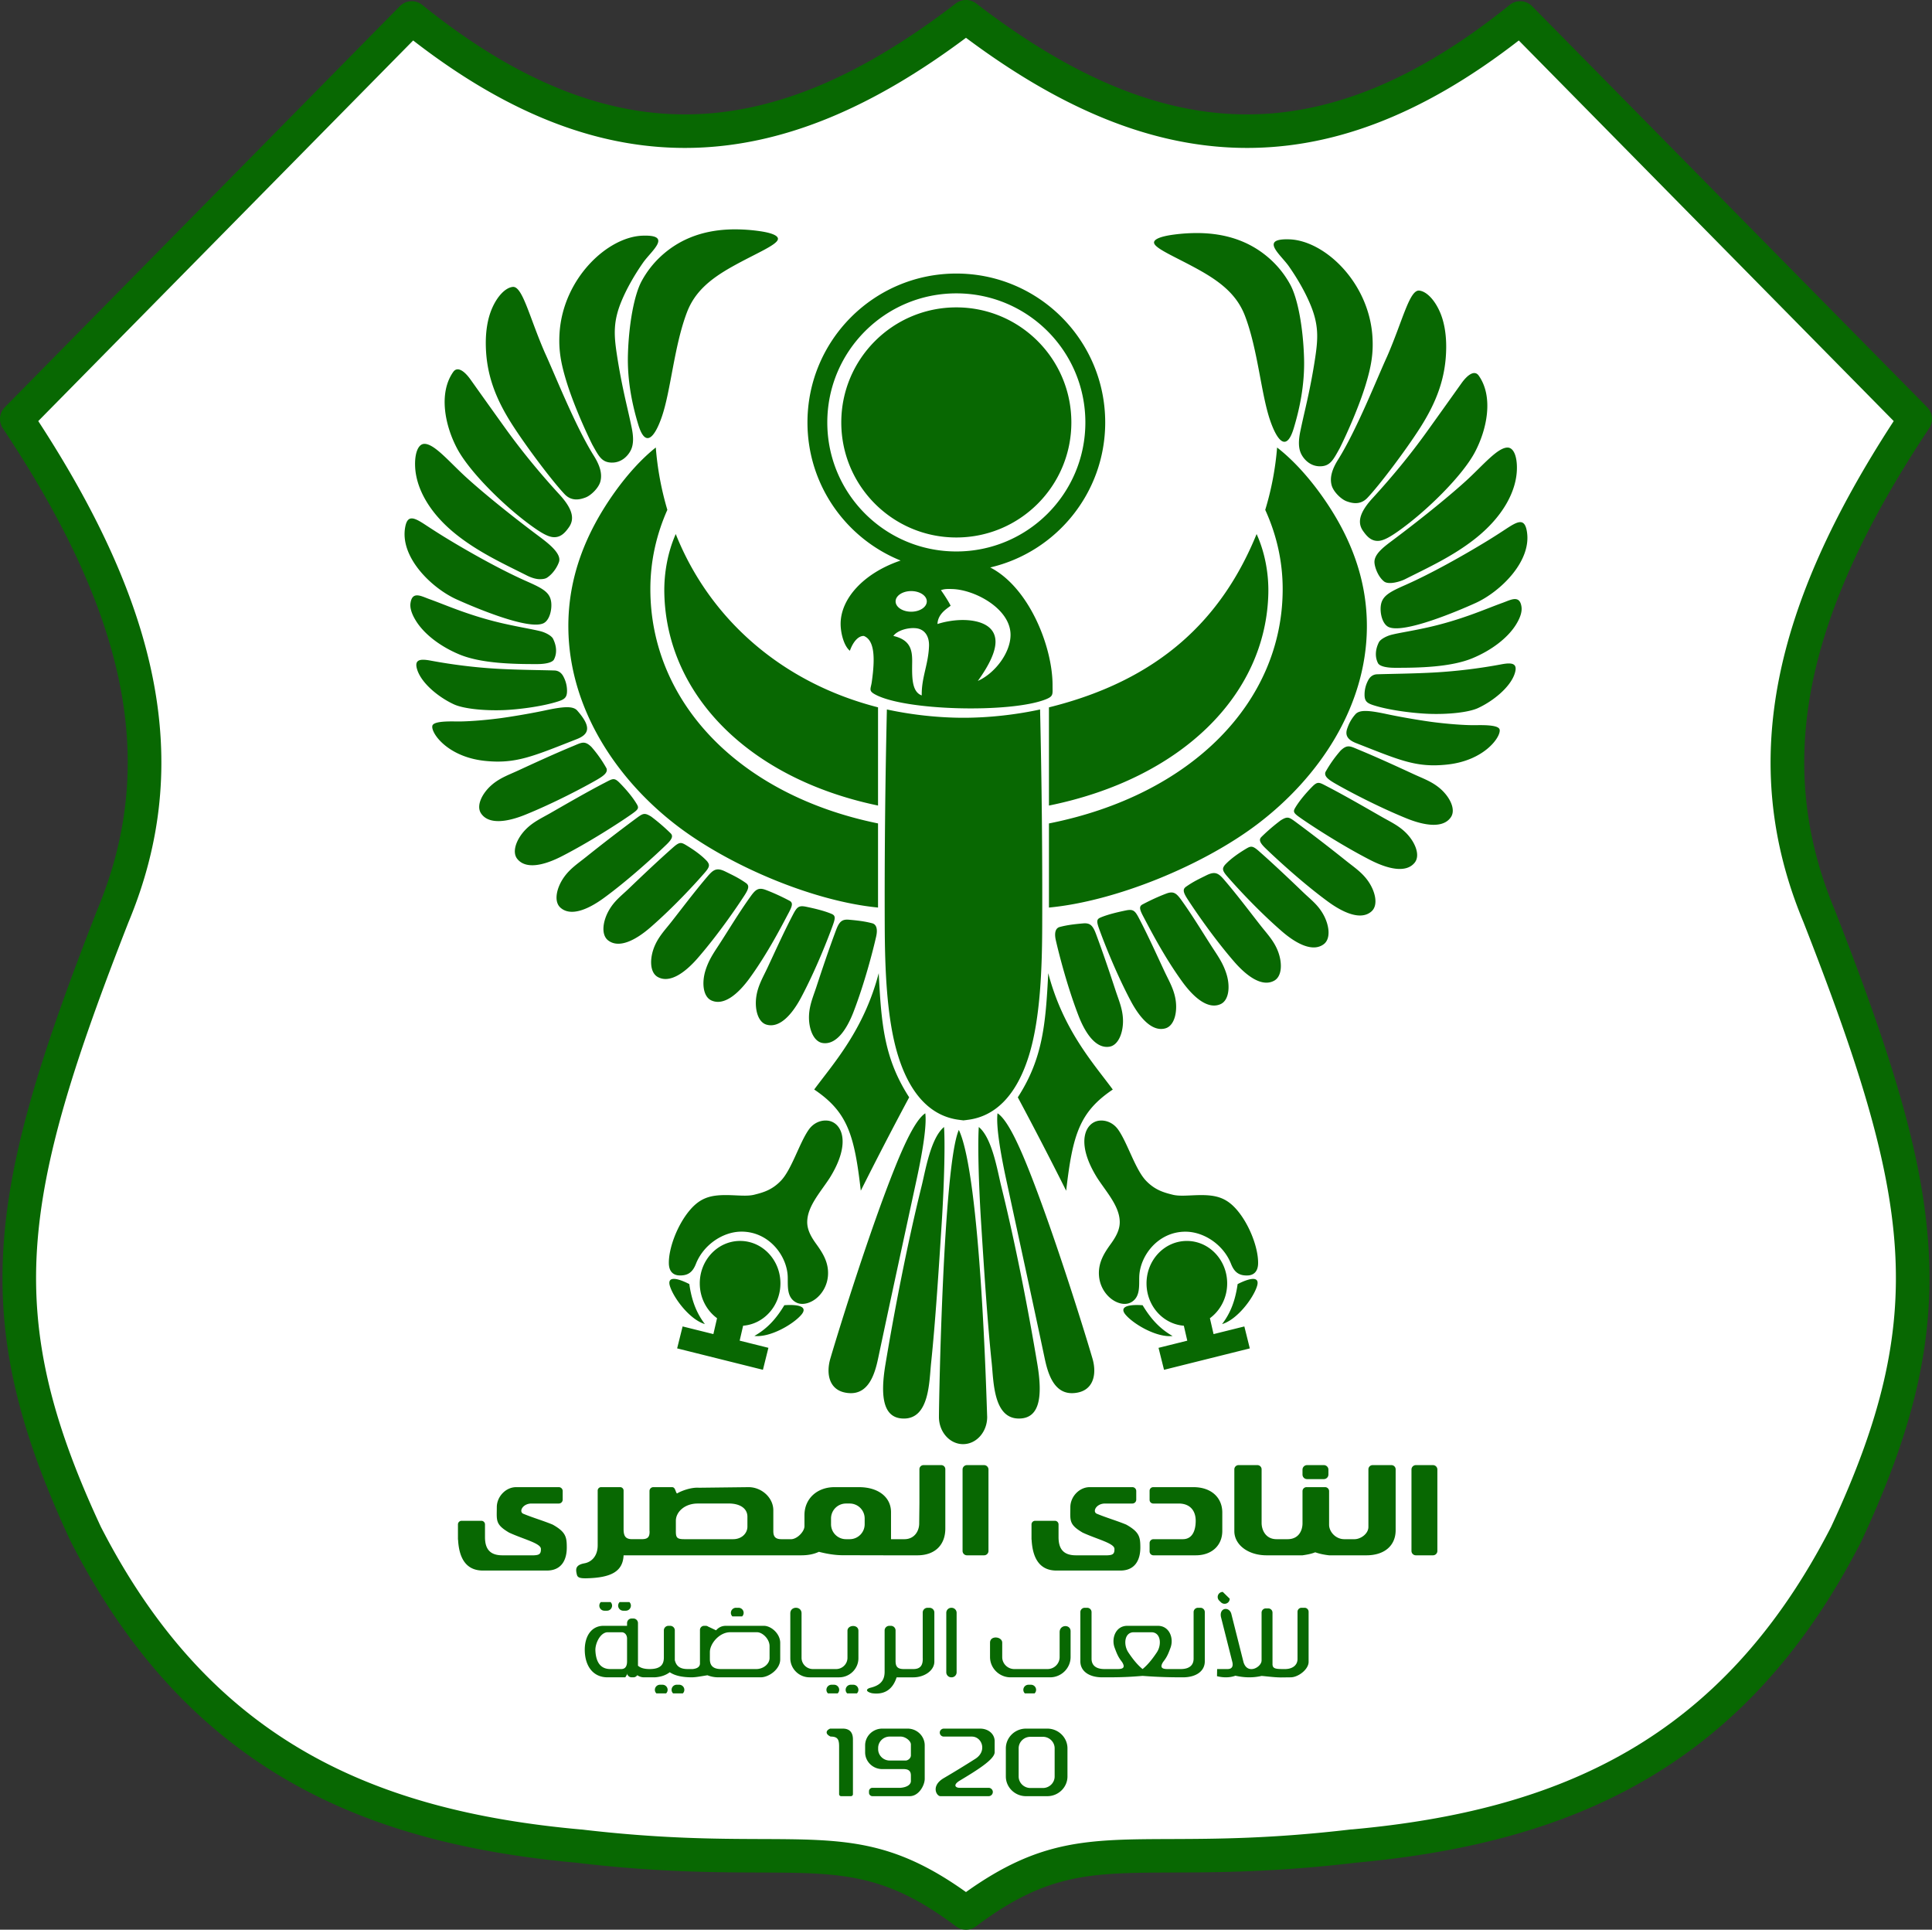 <svg xmlns="http://www.w3.org/2000/svg" viewBox="0.57 0.19 374.4 373.89"><rect x="0.57" y="0.19" width="374.4" height="373.89" fill="#333333" stroke="none"/><defs><clipPath id="a"><path d="M0 0h375v374.398H0Zm0 0"/></clipPath></defs><path d="M4.648 81.063Q42.188 43.15 79.734 5.246c35.164 25.387 70.293 29.79 107.305-1.41 37.406 28.809 73.867 28.453 108.2.68 25.109 25.515 51.718 51.406 76.827 76.922-11.625 20.175-25.496 39.734-24.902 63.984 1.625 19.07 9.164 41.527 17.797 64.601 10.726 28.391 8.473 59.473-9.75 93.86-18.363 33.238-50.664 52.074-98.977 54.363-33.933-1.031-56.43 3.121-67.398 12.074-15.766-11.28-30.637-10.148-69.367-12.324-45.348-1.86-75.438-18.98-94.832-46.8C7.152 283.69 1.363 254.663 6.84 224.163c10.37-32.441 30.543-66.41 17.797-99.71-4.418-18.208-12.457-30.376-19.989-43.391m0 0" style="stroke:none;fill-rule:evenodd;fill:#fff;fill-opacity:1"/><path d="M187.957 284.066h3.313c.472 0 .855.383.855.852v15.777a.85.85 0 0 1-.855.848h-3.313a.85.85 0 0 1-.852-.848v-15.777c0-.469.383-.852.852-.852m86.996 0h3.313c.468 0 .851.383.851.852v15.777a.85.85 0 0 1-.851.848h-3.313a.85.85 0 0 1-.855-.848v-15.777c0-.469.382-.852.855-.852m-57.14 4.27h-6.079c-2 0-3.742 1.832-3.742 3.879 0 2.55-.351 3.324 2.387 4.93 2.77 1.277 6.105 2.054 6.156 3.125.047 1.054-.375 1.226-1.367 1.273h-6.074c-2.184 0-3.39-.973-3.39-3.52v-2.464a.703.703 0 0 0-.704-.704h-3.832a.703.703 0 0 0-.703.704v2.82q0 .095.023.183c.207 3.762 1.707 5.934 4.82 5.934h12.372c2.898 0 3.875-2.125 3.875-4.45 0-2.034-.164-3.01-2.73-4.452-1.88-.778-3.774-1.309-5.653-2.086-.98-.352-.215-2 1.547-2h5.293c.414 0 .75-.34.75-.75v-1.672a.75.75 0 0 0-.75-.75Zm6.285 10.082h5.68c2.011 0 2.507-1.938 2.507-3.563 0-1.96-1.097-3.347-3.3-3.347h-4.934a.705.705 0 0 1-.703-.703v-1.766c0-.383.316-.703.703-.703h7.785c3.543 0 5.601 2.098 5.601 4.91v3.57c0 2.79-2.007 4.727-5.152 4.727h-8.187a.747.747 0 0 1-.75-.746v-1.633c0-.406.336-.746.75-.746m42.468-14.352h3.649c.45 0 .816.368.816.817v11.781c0 3.055-2.226 4.879-5.68 4.879h-7.218c-.977-.11-1.88-.3-2.688-.586-.82.332-1.644.461-2.465.586h-6.957c-3.605 0-6.253-2.055-6.253-4.684v-11.976c0-.45.37-.817.82-.817h3.648c.45 0 .817.368.817.817v10.394c0 1.278.722 3.141 2.906 3.141h2.113c2.332 0 2.906-1.902 2.906-3.055v-6.25c0-.425.348-.777.774-.777h3.605c.426 0 .774.351.774.777v6.516c0 1.332 1.254 2.789 2.953 2.789h1.973c1.168 0 2.691-1.027 2.691-2.379v-11.156c0-.45.367-.817.816-.817m-12.707 0h3.258c.485 0 .883.399.883.883v.95a.884.884 0 0 1-.883.878h-3.258a.88.88 0 0 1-.879-.879v-.949c0-.484.395-.883.88-.883m-147.195 4.27h-6.074c-2.004 0-3.746 1.832-3.746 3.879 0 2.55-.348 3.324 2.386 4.93 2.77 1.277 6.11 2.054 6.157 3.125.047 1.054-.375 1.226-1.364 1.273h-6.078c-2.183 0-3.39-.973-3.39-3.52v-2.464a.703.703 0 0 0-.703-.704H90.02a.703.703 0 0 0-.704.704v2.82q0 .095.024.183c.207 3.762 1.707 5.934 4.82 5.934h12.371c2.903 0 3.875-2.125 3.875-4.45 0-2.034-.164-3.01-2.73-4.452-1.88-.778-3.774-1.309-5.653-2.086-.98-.352-.21-2 1.547-2h5.297c.41 0 .746-.34.746-.75v-1.672a.75.75 0 0 0-.746-.75Zm72.871-4.27h3.438a.79.79 0 0 1 .789.793v11.493c0 3.187-2.012 5.191-5.414 5.191h-6.606v-.004l-7.68-.012c-1.667.016-3.316-.285-4.8-.664-.95.453-2.082.68-3.414.68h-34.434c-.144 3.121-2.379 4.355-7.266 4.453-1.324.02-1.699-.203-1.804-.793-.254-1.039-.211-1.8 1.496-2.113 1.324-.235 2.555-1.36 2.555-3.48v-10.614c0-.36.296-.66.66-.66h3.699c.363 0 .66.3.66.66v7.445c0 1.348.352 1.977 1.676 1.977h1.734c1.145 0 1.653-.262 1.625-1.531a.6.6 0 0 1-.015-.14v-7.661a.75.75 0 0 1 .75-.75h3.609c.668 0 .633.871.965 1.23.816-.503 2.75-1.23 4.25-1.117l9.625-.113c2.515 0 4.797 2.02 4.797 4.492v4.008c0 1.043.355 1.582 1.586 1.582h1.718c1.227.098 2.73-1.453 2.73-2.508v-2.156c0-3.168 2.43-5.418 5.813-5.418h4.754c3.774 0 6.207 1.96 6.207 4.844v5.238h2.598c1.926 0 2.906-1.582 2.863-3.172l.043-3.738v-6.649c0-.441.36-.793.793-.793m-15.031 7.442h.734a2.9 2.9 0 0 1 2.895 2.894v1.125c0 1.594-1.301 2.891-2.895 2.891h-.734a2.897 2.897 0 0 1-2.89-2.89v-1.126a2.9 2.9 0 0 1 2.89-2.894m-32.961 3.347c0-1.71 1.703-3.347 4.227-3.347h5.773c2.344-.078 3.867.906 3.867 2.555v1.933c0 1.238-1.062 2.422-2.773 2.422h-9.465c-1.399 0-1.629-.305-1.629-1.508zM170.723 156.27c-24.953-5.192-40.989-21.403-41.414-41.133-.082-3.86.652-7.957 2.214-11.473 6.5 16.332 20.442 28.785 39.2 33.578Zm-40.828-57.293a58.3 58.3 0 0 1-2.239-12.082c-2.672 2.117-5.43 5.128-7.918 8.601-5.664 7.918-9.125 16.598-9.027 26.39.152 15.294 8.996 28.934 20.73 38.036 10.254 7.957 26.668 14.894 39.282 16.11v-16.298c-26.91-5.488-44.121-23.515-44.121-45.41 0-5.39 1.16-10.55 3.293-15.347M188.02 217.27c-7.075-.047-11.235-5.407-13.458-12.676-2.214-7.246-2.507-17.09-2.539-24.953-.054-14.024.094-27.957.415-41.989 4.718 1.028 9.945 1.61 14.843 1.61 4.899 0 10.13-.582 14.844-1.606.32 14.028.469 27.961.414 41.985-.027 7.863-.32 17.707-2.539 24.953-2.223 7.27-6.383 12.629-13.457 12.676Zm-29.665-5.98c6.446 4.35 7.782 8.737 9.028 19.605a750 750 0 0 1 9.375-18.094c-4.817-7.461-5.403-14.07-5.899-24.055-2.894 11.035-8.746 17.445-12.504 22.543m-2.488 43.636c1.219-1.438-.207-2.055-3.3-1.84-1.508 2.5-3.2 4.476-5.805 5.953 3.058.348 7.527-2.258 9.105-4.113m-25.469-5.531c-.562-1.801.993-1.81 3.754-.407.457 3.184 1.368 5.59 3.016 7.754-2.95-.879-6.043-5.027-6.77-7.347m30.633-2.192c.13-2.52-1.12-4.367-2.344-6.066-.976-1.352-1.707-2.707-1.687-4.211.04-3.024 2.559-5.73 4.352-8.492 4.37-6.989 2.242-10.868-.438-11.118-1.32-.125-2.719.461-3.644 1.793-1.801 2.594-3.286 7.672-5.352 9.84-1.75 1.836-3.5 2.305-5.188 2.727-1.363.344-3.257.094-5.257.07-3.149-.027-5.16.484-7.239 2.941-2.394 2.829-4.101 7.336-4.047 10.301.036 1.735 1.02 2.274 1.954 2.32 1.847.098 2.703-.734 3.3-2.257 1.442-3.649 5.204-6.223 8.829-6.223 5.3 0 8.824 4.656 8.953 8.738.054 1.692-.235 3.848 1.468 4.887 1.262.777 2.871.23 3.957-.605 1.266-.98 2.282-2.63 2.383-4.645m-17.035-6.574c4.313 0 7.813 3.68 7.813 8.223 0 4.335-3.188 7.886-7.23 8.203l-.669 2.894 5.57 1.39-1.062 4.259-16.625-4.149 1.062-4.254 5.961 1.485.711-3.078c-2.023-1.489-3.347-3.957-3.347-6.75 0-4.543 3.5-8.223 7.816-8.223M97.27 139.379c-3.02.39-6.301.637-8.372.598-2.156-.04-4.367.05-4.543.851-.3 1.36 2.907 6.016 10.172 6.785 6 .633 9.352-.894 17.825-4.215 2.648-1.035 2.644-2.609.074-5.539-.828-.945-2.801-.754-6.215-.023-3.164.676-7.266 1.328-8.941 1.543m14.43 5.34c-3.634 1.496-7.798 3.418-10.759 4.785-1.75.809-3.496 1.406-5.07 2.766-1.86 1.609-3.082 4.03-2.074 5.53 1.457 2.165 4.965 1.712 8.586.24 5.558-2.25 11.418-5.352 13.894-6.786 1.309-.762 2.102-1.383 1.836-2.18a24.3 24.3 0 0 0-2.93-4.16c-1.328-1.285-1.91-.84-3.484-.195m6.105 7.117c-3.493 1.805-7.754 4.281-10.586 5.902-1.672.961-3.36 1.707-4.809 3.2-1.71 1.761-2.722 4.28-1.586 5.683 1.64 2.035 5.098 1.277 8.574-.5 5.34-2.73 11.239-6.543 13.582-8.191 1.239-.871 1.454-1.145 1.032-1.871-.899-1.551-2.383-3.2-3.344-4.168-1.074-1.086-1.352-.836-2.863-.055m5.89 7.035a336 336 0 0 0-9.597 7.399c-1.504 1.207-3.055 2.21-4.25 3.91-1.414 2.011-2.02 4.656-.676 5.867 1.937 1.75 5.23.457 8.39-1.844 4.844-3.527 10.133-8.402 12.188-10.394 1.086-1.051 1.309-1.649.77-2.172a38 38 0 0 0-3.754-3.227c-1.36-.832-1.598-.625-3.07.461m7.352 5.48c-2.953 2.598-6.317 5.801-8.672 8.06-1.39 1.331-2.727 2.304-3.77 4.105-1.238 2.125-1.605 4.812-.164 5.898 2.082 1.574 5.254 0 8.2-2.562 4.52-3.938 8.652-8.438 10.527-10.606.988-1.14.941-1.52.43-2.184-1.23-1.335-2.961-2.44-3.914-3.023-1.067-.648-1.36-.809-2.637.313m6.707 5.563c-2.559 2.988-5.098 6.375-7.113 8.938-1.192 1.515-2.477 2.84-3.262 4.765-.93 2.278-.922 4.992.66 5.871 2.281 1.266 5.203-.734 7.762-3.683 3.926-4.528 7.492-9.735 9.047-12.14.82-1.27.972-1.892.289-2.376-1.446-1.012-2.422-1.453-3.961-2.215-1.656-.82-2.313-.445-3.422.84m8.246 4c-2.293 3.195-4.348 6.652-6.133 9.383-1.054 1.613-1.98 2.965-2.594 4.95-.722 2.35-.48 5.054 1.172 5.792 2.383 1.063 5.118-1.184 7.41-4.344 3.52-4.855 6.254-10.199 7.594-12.722.707-1.34.801-1.895.102-2.27-1.598-.836-3.012-1.488-4.547-2.074-1.457-.555-2.012-.098-3.004 1.285m8.238 3.492c-1.824 3.48-3.586 7.414-4.976 10.367-.82 1.747-1.774 3.325-2.106 5.38-.39 2.425.23 5.07 1.965 5.57 2.508.718 4.906-1.883 6.734-5.332 2.81-5.301 5.11-11.176 6.086-13.868.512-1.421.575-1.921-.199-2.253-1.562-.672-3.71-1.133-4.918-1.387-1.449-.305-1.797.015-2.586 1.523m8.383 2.914c-1.387 3.676-2.82 7.97-3.84 11.075-.601 1.832-1.355 3.515-1.433 5.593-.094 2.457.843 5.004 2.629 5.29 2.574.41 4.636-2.465 6.03-6.114 2.145-5.601 3.716-11.71 4.352-14.504.336-1.472.047-2.37-.765-2.582-1.489-.39-2.848-.543-4.528-.691-1.277-.11-1.843.343-2.445 1.933m-33.777-99.433c1.742-5.098 2.355-13.59 4.836-20.149 1.488-3.937 4.406-6.43 8.77-8.879 4.566-2.562 8.812-4.23 8.878-5.375.035-.601-1.082-1.199-3.914-1.562a34 34 0 0 0-4.742-.293c-5.149.066-10.024 1.504-14.063 5.25a18.6 18.6 0 0 0-3.668 4.723c-1.484 2.699-2.507 8.386-2.683 14.203-.164 5.304.918 10.093 2 13.656 1.48 4.887 3.34 2.074 4.586-1.574m84.687 166.316c-.125-2.52 1.121-4.367 2.348-6.066.973-1.352 1.707-2.707 1.684-4.211-.04-3.024-2.555-5.73-4.352-8.492-4.371-6.989-2.242-10.868.441-11.118 1.317-.125 2.715.461 3.641 1.793 1.8 2.594 3.285 7.672 5.352 9.84 1.753 1.836 3.5 2.305 5.187 2.727 1.363.344 3.258.094 5.262.07 3.144-.027 5.156.488 7.234 2.941 2.399 2.829 4.102 7.336 4.047 10.301-.031 1.735-1.016 2.274-1.95 2.325-1.85.093-2.702-.739-3.304-2.262-1.437-3.649-5.203-6.215-8.828-6.215-5.3 0-8.82 4.648-8.95 8.73-.054 1.692.231 3.848-1.468 4.887-1.266.777-2.875.23-3.957-.605-1.27-.98-2.285-2.63-2.387-4.645m-19.652-31.308c1.543 1.007 3.43 4.394 5.906 10.574 4.738 11.82 10.54 30.297 12.488 36.933.891 3.028.258 6.47-3.675 6.711-3.758.235-4.946-3.742-5.575-6.703-2.457-11.625-4.996-23.234-7.5-34.844-1.152-5.363-1.945-10.351-1.644-12.671m7.719 48.62c1.105 6.641.304 10.516-3.563 10.524-4.969.016-4.906-7.172-5.285-10.766-.82-7.812-1.48-18.093-2.05-27.117-.532-8.355-.653-15.582-.454-18.605 2.606 2.14 3.617 8.508 4.348 11.46 2.797 11.294 5.304 24.313 7.004 34.505m-21.72-48.62c-1.542 1.007-3.429 4.394-5.905 10.574-4.743 11.82-10.54 30.297-12.489 36.933-.89 3.028-.257 6.47 3.672 6.711 3.762.235 4.95-3.742 5.578-6.703 2.457-11.625 4.993-23.234 7.496-34.844 1.157-5.363 1.95-10.351 1.649-12.671m-7.718 48.62c-1.11 6.641-.308 10.516 3.559 10.524 4.969.016 4.91-7.172 5.285-10.766.82-7.812 1.48-18.093 2.055-27.117.53-8.355.652-15.582.453-18.605-2.606 2.14-3.617 8.508-4.352 11.46-2.797 11.294-5.3 24.313-7 34.505m14.219-45.398c4.25 8.942 5.363 52.692 5.492 55.606 0 2.914-2.09 5.273-4.672 5.273s-4.676-2.36-4.676-5.273c0-2.914.82-48.758 3.856-55.606m29.832-7.828c-6.45 4.352-7.781 8.738-9.031 19.606a773 773 0 0 0-9.371-18.094c4.812-7.457 5.398-14.07 5.898-24.055 2.895 11.035 8.746 17.445 12.504 22.543m29.547-112.312a57 57 0 0 0 2.297-12.082c2.742 2.117 5.578 5.128 8.129 8.601 5.816 7.918 9.367 16.598 9.27 26.39-.157 15.294-9.24 28.934-21.282 38.036-10.531 7.957-27.379 14.894-40.328 16.11v-16.298c27.625-5.488 45.293-23.515 45.293-45.41 0-5.39-1.188-10.55-3.38-15.347m-41.914 57.293c25.613-5.192 42.078-21.403 42.515-41.133.082-3.86-.672-7.957-2.273-11.473-6.672 16.332-18.66 28.23-40.242 33.578Zm26.726 84.359c-4.316 0-7.816 3.68-7.816 8.223 0 4.335 3.187 7.89 7.23 8.203l.668 2.898-5.57 1.387 1.063 4.258 16.625-4.149-1.06-4.254-5.964 1.485-.71-3.078c2.023-1.489 3.347-3.957 3.347-6.75 0-4.543-3.5-8.223-7.813-8.223m13.594 8.766c.566-1.801-.988-1.81-3.754-.407-.457 3.188-1.363 5.59-3.015 7.754 2.953-.879 6.046-5.027 6.77-7.347m-25.465 5.53c-1.222-1.437.203-2.054 3.297-1.84 1.512 2.5 3.2 4.477 5.805 5.962-3.059.34-7.528-2.266-9.102-4.121M185.895 59.747c12.312 0 22.292 9.98 22.292 22.293s-9.98 22.29-22.292 22.29c-12.31 0-22.293-9.977-22.293-22.29s9.984-22.293 22.293-22.293m0-2.715c13.812 0 25.007 11.2 25.007 25.008s-11.195 25-25.007 25c-13.81 0-25.004-11.191-25.004-25s11.195-25.008 25.004-25.008m-12.2 66.375c.66-.953 2.567-1.633 4.27-1.504 1.77.133 2.707 1.528 2.637 3.47-.13 3.6-1.47 6.073-1.41 9.558-2.016-.715-1.88-3.778-1.852-6.54.02-2.269-.352-4.226-3.645-4.984m8.547-2.308c1.274-.426 3.274-.828 5.281-.774 3.008.09 5.957 1.145 5.965 4.203.004 1.899-1.148 4.426-3.422 7.594 3.22-1.422 6.29-5.336 6.336-8.851.07-5.094-6.882-8.829-11.289-8.95-.71-.02-1.453-.062-2.199.215.621.867 1.504 2.235 1.879 3.02-.79.61-2.488 1.61-2.55 3.543m-5.094-6.383c1.672 0 3.024.894 3.024 1.996 0 1.105-1.352 2-3.024 2-1.668 0-3.02-.895-3.02-2 0-1.102 1.352-1.996 3.02-1.996m-2.199-5.867c-6.933 2.382-11.531 7.297-11.476 12.316.02 1.727.636 4.18 1.793 5.113.629-1.765 1.644-2.898 2.703-2.87 2.16.863 2.168 4.456 1.547 8.878-.188 1.356-.66 1.707.507 2.38 5.61 3.245 26.352 3.733 33.172 1.038 1.575-.625 1.34-.976 1.348-2.707.012-3.777-1.16-8.64-3.32-13.016-2.07-4.19-5.047-7.933-8.758-9.843 12.765-2.977 22.281-14.426 22.281-28.098 0-15.934-12.918-28.848-28.851-28.848-15.93 0-28.848 12.914-28.848 28.848 0 12.113 7.469 22.48 18.05 26.758q-.076.023-.148.05M120.07 68.602c-.547-3.665-.644-6.266.946-10.082.968-2.333 2.41-4.907 4.175-7.442 1.598-2.289 5.797-5.426-.086-5.226-6.796.226-15.343 8.238-16.09 18.703-.234 3.316.212 5.894 1.31 9.496 1.222 4.004 3.402 9.011 5.007 12.25 1.27 2.277 1.836 3.476 3.758 3.52 1.87.042 3.117-1.231 3.691-2.333.676-1.308.512-2.976.168-4.601-.312-1.492-.656-2.985-1-4.48-.765-3.352-1.37-6.4-1.879-9.805m-6.02 27.976c1.036-.387 2.516-1.82 2.856-3.062.426-1.547-.117-3.196-1.258-5.02-3.617-5.766-7.53-15.707-9.484-19.95-2.996-6.85-4.34-12.972-6.234-12.765-1.461.157-3.067 1.89-4.082 4.332-.805 1.934-1.149 4.258-1.137 6.64.031 5.946 1.926 10.712 5.094 15.669 2.82 4.406 7.828 11.039 10.18 13.52 1.406 1.48 3.062 1.019 4.066.636m-5.054-.562c-3.754-4.094-7.308-8.395-10.562-12.93-2.239-3.117-4.461-6.23-6.68-9.352-1.094-1.543-2.504-2.68-3.352-1.48-2.859 4.047-1.66 10.308.766 14.867 2.422 4.55 9.305 11.367 14.785 15.238 1.527 1.079 2.75 1.79 3.734 1.899 1.54.168 2.43-.922 3.114-1.88 1.05-1.476.965-3.339-1.805-6.362m-19.808 7.898c-5.372-4.203-8.13-9.2-8.184-13.68-.031-2.3.617-3.976 1.742-4.039 1.934-.11 4.863 3.47 8.106 6.426 2.742 2.508 7.882 6.79 14.406 11.664 1.746 1.309 4.148 3.23 3.64 4.77-.261.793-1.035 2.21-2.304 3.054-.36.239-.848.297-1.39.305-.645 0-1.52-.21-2.524-.715-4.496-2.261-9.211-4.426-13.493-7.785m-.668 32.742c-2.883-1.332-6.168-3.976-7.063-6.601-.73-2.13.55-2.239 2.55-1.868 4.282.793 8.626 1.336 12.977 1.583 4 .222 8.23.246 11.036.332.722.02 1.312.402 1.703 1.117.48.883.734 1.84.73 2.847-.004 1.282-.496 1.637-1.77 2.043-3.21 1.024-7.94 1.575-10.546 1.672-3.727.14-7.742-.258-9.617-1.125m1.07-9.664c-3.625-1.508-6.79-3.883-8.422-6.523-.961-1.555-1.156-2.645-1.05-3.403.335-2.414 2.077-1.363 3.632-.804 3.36 1.199 7.992 3.332 14.773 4.828 3.012.664 5.157 1.004 6.696 1.383 1.136.273 2.25.93 2.52 1.472.671 1.34.82 2.758.198 4.004-.304.614-1.64.91-3.257.914-4.618.008-10.856-.11-15.09-1.87M79.125 102.16c.492-2.363 1.848-1.62 4.05-.168 1.173.77 2.321 1.504 3.477 2.219 4.676 2.867 11.008 6.418 15.996 8.617 3.098 1.367 4.5 2.125 4.735 4.024.183 1.464-.317 3.582-1.543 4.12-2.98 1.31-13.403-3.117-16.805-4.656-4.824-2.183-11.14-8.254-9.91-14.156m199.14 37.938c3.02.386 6.301.636 8.372.597 2.156-.039 4.367.051 4.543.856.3 1.355-2.907 6.012-10.172 6.777-6 .64-9.145-.832-17.621-4.148-1.703-.668-2.2-1.54-1.727-2.871.262-.735.645-1.668 1.563-2.715.828-.946 2.687-.77 6.101-.04 3.164.676 7.266 1.329 8.942 1.544m-14.43 5.34c3.634 1.496 7.798 3.417 10.759 4.785 1.75.808 3.496 1.406 5.07 2.765 1.86 1.61 3.082 4.032 2.074 5.532-1.457 2.164-4.965 1.707-8.586.242-5.558-2.254-11.418-5.356-13.894-6.79-1.309-.761-2.102-1.382-1.836-2.183a24.3 24.3 0 0 1 2.93-4.156c1.328-1.285 1.91-.844 3.484-.196m-6.105 7.117c3.493 1.804 7.754 4.28 10.586 5.898 1.672.961 3.36 1.711 4.809 3.203 1.71 1.758 2.723 4.281 1.586 5.688-1.64 2.027-5.098 1.27-8.574-.504-5.34-2.73-11.239-6.543-13.582-8.192-1.239-.87-1.453-1.152-1.032-1.87.899-1.551 2.383-3.2 3.344-4.169 1.078-1.086 1.352-.836 2.863-.054m-5.89 7.035a329 329 0 0 1 9.597 7.398c1.504 1.207 3.055 2.211 4.25 3.91 1.415 2.012 2.02 4.657.676 5.868-1.937 1.746-5.23.457-8.39-1.84-4.844-3.531-10.133-8.406-12.188-10.399-1.086-1.054-1.308-1.648-.77-2.172a37 37 0 0 1 3.755-3.226c1.359-.832 1.601-.625 3.07.46m-7.352 5.48c2.953 2.594 6.317 5.797 8.672 8.059 1.39 1.332 2.727 2.305 3.77 4.101 1.238 2.13 1.605 4.817.164 5.907-2.082 1.566-5.254 0-8.196-2.567-4.523-3.937-8.656-8.437-10.53-10.601-.99-1.145-.942-1.524-.43-2.188 1.23-1.336 2.96-2.441 3.914-3.023 1.066-.649 1.359-.809 2.636.312m-6.707 5.567c2.563 2.98 5.098 6.367 7.114 8.933 1.19 1.516 2.476 2.84 3.261 4.766.93 2.277.922 4.992-.66 5.867-2.281 1.27-5.203-.73-7.762-3.68-3.925-4.53-7.492-9.738-9.047-12.14-.82-1.27-.972-1.89-.289-2.375 1.446-1.012 2.422-1.453 3.961-2.219 1.657-.82 2.313-.441 3.422.848m-8.246 3.996c2.293 3.191 4.348 6.652 6.133 9.383 1.055 1.613 1.98 2.964 2.594 4.949.722 2.351.48 5.055-1.172 5.789-2.383 1.066-5.117-1.18-7.41-4.344-3.52-4.851-6.254-10.191-7.594-12.719-.707-1.34-.8-1.902-.102-2.265 1.598-.84 3.012-1.492 4.547-2.078 1.457-.559 2.012-.102 3.004 1.285m-8.238 3.488c1.824 3.484 3.586 7.418 4.976 10.371.82 1.742 1.774 3.324 2.106 5.38.39 2.425-.227 5.065-1.965 5.57-2.508.718-4.906-1.887-6.734-5.337-2.809-5.296-5.11-11.171-6.086-13.863-.512-1.422-.574-1.922.199-2.254 1.562-.672 3.71-1.133 4.918-1.386 1.45-.301 1.797.015 2.586 1.52m-8.383 2.918c1.387 3.676 2.82 7.973 3.84 11.074.601 1.832 1.355 3.516 1.434 5.59.093 2.461-.844 5.008-2.63 5.293-2.574.41-4.636-2.465-6.03-6.113-2.145-5.602-3.715-11.719-4.352-14.504-.336-1.477-.047-2.371.765-2.582 1.489-.39 2.848-.543 4.528-.692 1.277-.109 1.844.34 2.445 1.934m33.777-99.437c-1.742-5.09-2.355-13.586-4.836-20.149-1.488-3.933-4.406-6.426-8.77-8.875-4.565-2.562-8.812-4.23-8.878-5.375-.035-.601 1.082-1.2 3.914-1.566a34 34 0 0 1 4.742-.29c5.149.067 10.024 1.505 14.063 5.25a18.6 18.6 0 0 1 3.668 4.72c1.484 2.703 2.508 8.386 2.683 14.206.164 5.305-.918 10.094-2 13.657-1.48 4.886-3.34 2.066-4.586-1.578m8.774-12.282c.547-3.664.644-6.265-.945-10.082-.97-2.332-2.41-4.91-4.176-7.437-1.598-2.29-5.797-5.43.086-5.235 6.797.23 15.343 8.243 16.09 18.707.234 3.317-.211 5.891-1.31 9.497-1.222 4.003-3.401 9.011-5.007 12.246-1.27 2.28-1.836 3.48-3.758 3.523-1.87.04-3.117-1.23-3.691-2.336-.676-1.305-.512-2.973-.168-4.598.312-1.492.656-2.988 1-4.484.766-3.348 1.371-6.394 1.879-9.8m6.02 27.98c-1.036-.39-2.516-1.823-2.856-3.07-.426-1.543.117-3.19 1.258-5.011 3.617-5.77 7.531-15.711 9.484-19.953 2.996-6.852 4.34-12.977 6.234-12.77 1.461.16 3.067 1.895 4.082 4.332.805 1.938 1.149 4.262 1.137 6.645-.031 5.941-1.926 10.707-5.094 15.668-2.82 4.406-7.828 11.039-10.18 13.52-1.405 1.476-3.062 1.015-4.066.64m5.054-.566c3.754-4.093 7.309-8.39 10.563-12.93 2.238-3.117 4.46-6.23 6.68-9.35 1.097-1.544 2.503-2.68 3.35-1.481 2.86 4.047 1.661 10.308-.765 14.87-2.422 4.548-9.305 11.36-14.785 15.235-1.527 1.078-2.75 1.79-3.734 1.899-1.54.168-2.43-.922-3.114-1.88-1.05-1.476-.964-3.343 1.805-6.363m19.809 7.903c5.37-4.211 8.129-9.203 8.183-13.684.031-2.305-.617-3.976-1.742-4.039-1.934-.11-4.863 3.473-8.105 6.43-2.743 2.504-7.883 6.777-14.407 11.66-1.746 1.305-3.511 2.68-3.343 4.285.093.945.722 2.66 1.843 3.555.899.722 3.18.023 4.078-.43 4.497-2.262 9.211-4.422 13.493-7.777m.668 32.734c2.882-1.332 6.168-3.973 7.062-6.598.73-2.128-.55-2.238-2.55-1.867a103 103 0 0 1-12.977 1.582c-4 .223-8.313.258-11.113.348-.723.02-1.317.398-1.704 1.113a5.87 5.87 0 0 0-.73 2.852c.004 1.277.496 1.637 1.766 2.043 3.214 1.023 8.023 1.558 10.628 1.652 3.727.145 7.743-.254 9.618-1.125m-1.07-9.66c3.624-1.508 6.788-3.883 8.421-6.523.961-1.551 1.156-2.649 1.051-3.407-.336-2.41-2.078-1.36-3.633-.804-3.36 1.203-7.992 3.335-14.773 4.832-3.012.664-5.172.972-6.711 1.351-1.137.278-2.25.93-2.52 1.473-.672 1.34-.804 2.789-.183 4.031.304.617 1.64.914 3.257.914 4.618.016 10.856-.105 15.09-1.867m10.464-24.832c-.492-2.363-1.848-1.617-4.05-.168-1.173.77-2.32 1.508-3.477 2.219-4.676 2.86-11.008 6.418-15.996 8.617-3.098 1.363-4.5 2.129-4.735 4.02-.183 1.468.317 3.581 1.543 4.124 2.98 1.305 13.403-3.117 16.805-4.656 4.824-2.183 11.14-8.254 9.91-14.156m0 0" style="stroke:none;fill-rule:evenodd;fill:#086802;fill-opacity:1"/><g clip-path="url(#a)"><path d="M187.766 7.512C170.02 20.77 152.844 28.309 135.21 28.824c-17.621.512-35.488-5.988-54.574-20.793L7.984 81.777c11.672 17.918 19.102 34.25 22.2 49.809 3.261 16.387 1.722 31.848-4.72 47.293-10.444 26.7-16.612 45.809-17.722 63.285-1.097 17.313 2.77 33.266 12.367 53.848 10.559 20.605 23.72 34.351 39.22 43.379 15.593 9.082 33.632 13.46 53.82 15.273l.09.008v-.008c15.12 1.781 25.972 1.82 34.69 1.852 16.301.054 25.56.09 39.837 10.273 14.28-10.184 23.539-10.219 39.84-10.273 8.718-.032 19.566-.07 34.687-1.852a4 4 0 0 1 .312-.016c20.098-1.828 38.063-6.207 53.598-15.257 15.5-9.028 28.66-22.774 39.223-43.38 9.594-20.581 13.465-36.534 12.367-53.847-1.113-17.476-7.277-36.586-17.723-63.285-6.445-15.445-7.984-30.906-4.722-47.293 3.097-15.559 10.527-31.89 22.203-49.809L294.895 8.031c-19.086 14.805-36.95 21.305-54.57 20.793-17.637-.515-34.813-8.054-52.56-21.312M135.03 22.328c16.781-.488 33.352-8.09 50.715-21.437a3.25 3.25 0 0 1 4.008-.028C207.129 14.227 223.71 21.84 240.5 22.328c16.75.488 33.945-6.117 52.629-21.187a3.25 3.25 0 0 1 4.355.254l76.454 77.601a3.26 3.26 0 0 1 .488 4.168c-12.04 18.078-19.637 34.352-22.684 49.664-3.008 15.11-1.59 29.352 4.344 43.57l.031.079c10.688 27.324 17.004 46.964 18.168 65.285 1.176 18.484-2.89 35.379-12.992 57.027l-.05.106c-11.188 21.851-25.212 36.472-41.778 46.125-16.422 9.562-35.262 14.18-56.262 16.093l-.172.024c-15.32 1.8-26.469 1.84-35.426 1.87-15.597.055-24.156.087-37.843 10.388a3.25 3.25 0 0 1-3.957.027c-13.707-10.328-22.266-10.36-37.875-10.414-8.957-.031-20.11-.07-35.43-1.871v-.008c-21.07-1.906-39.969-6.52-56.434-16.11-16.543-9.64-30.554-24.234-41.73-46.042l-.098-.188C4.141 277.141.074 260.246 1.246 241.762c1.164-18.317 7.477-37.953 18.164-65.27l.031-.078c5.938-14.226 7.36-28.473 4.352-43.586-3.05-15.312-10.645-31.586-22.684-49.664a3.25 3.25 0 0 1 .395-4.074L77.996 1.45a3.246 3.246 0 0 1 4.406-.31c18.684 15.07 35.88 21.676 52.63 21.188m0 0" style="stroke:none;fill-rule:evenodd;fill:#086802;fill-opacity:1"/></g><path d="M200.254 336.707h2.418c1.25 0 2.277 1.004 2.277 2.234v5.457c0 1.223-1.027 2.23-2.277 2.23h-2.418c-1.254 0-2.281-1.007-2.281-2.23v-5.457c0-1.23 1.027-2.234 2.28-2.234m-.86-1.586h4.137c2.145 0 3.903 1.723 3.903 3.824v5.446c0 2.101-1.758 3.82-3.903 3.82h-4.136c-2.149 0-3.903-1.719-3.903-3.82v-5.446c0-2.101 1.754-3.824 3.903-3.824M165.86 339.523v8.305c0 .211-.176.383-.395.383h-1.89a.39.39 0 0 1-.395-.383v-9.27c0-1.378-.313-1.894-1.649-1.894-1.05-.476-.957-1.18-.086-1.543h2.446c1.422 0 1.968.844 1.968 2.086ZM169.64 346.59H175l.035.004c1.223-.09 2.055-.582 2.055-1.317v-1.082c0-1.004-.63-1.234-1.457-1.234h-4.098c-1.82 0-3.312-1.457-3.312-3.242v-1.352c0-1.785 1.492-3.246 3.312-3.246h4.926c1.82 0 3.309 1.461 3.309 3.246v6.488c0 1.223-1.118 3.356-2.922 3.356h-7.207a.665.665 0 0 1-.668-.652v-.313c0-.36.3-.656.668-.656m3.344-9.926h2.13c.89 0 1.976.813 1.976 1.527v2.114c0 .554-.567 1-1.016 1h-3.09c-1.23 0-2.238-.989-2.238-2.196v-.246c0-1.207 1.008-2.199 2.238-2.199M183.473 335.121h7.015c1.676 0 2.84 1.094 2.836 2.434v2.164c-.054 1.402-3.48 3.508-6.879 5.547-1.238.808-.68 1.324.063 1.324h5.637c.453 0 .824.367.824.812a.82.82 0 0 1-.824.809h-9.333c-.769 0-1.925-2.047.739-3.55a196 196 0 0 0 6.039-3.696c2.336-1.496 1.265-4.3-.688-4.3h-5.43a.777.777 0 0 1-.785-.77c0-.422.352-.774.786-.774M166.922 316.16v5.328c0 2.032-1.684 3.696-3.742 3.696h-5.715c-2.059 0-3.742-1.664-3.742-3.696v-8.703c0-1.43 2.18-1.45 2.18 0v8.617c0 1.2.995 2.18 2.21 2.18h4.477c1.215 0 2.21-.98 2.21-2.18v-5.242c0-1.168 2.122-1.289 2.122 0m70.262-5.508-.348-.34a.98.98 0 0 1-.004-1.39 1 1 0 0 1 .703-.285l1.34 1.312a1 1 0 0 1-.285.7 1.01 1.01 0 0 1-1.406.003m-37.309 15.97h.488a.99.99 0 0 1 .992.983.96.96 0 0 1-.292.688h-1.887a.94.94 0 0 1-.293-.688.99.99 0 0 1 .992-.984m-78.523-14.345h.488a.99.99 0 0 0 .992-.984.95.95 0 0 0-.293-.688h-1.887a.97.97 0 0 0-.293.688.99.99 0 0 0 .993.984m-3.649 0h.488a.99.99 0 0 0 .993-.984.95.95 0 0 0-.293-.688h-1.887a.97.97 0 0 0-.293.688.99.99 0 0 0 .992.984m25.496-.57a.99.99 0 0 0-.992.984c0 .27.11.516.293.692h1.887a.97.97 0 0 0 .293-.692.99.99 0 0 0-.993-.984Zm22.242 14.914h.489a.99.99 0 0 1 .992.984.96.96 0 0 1-.293.688h-1.887a.94.94 0 0 1-.293-.688.99.99 0 0 1 .992-.984m-3.726 0h.488a.99.99 0 0 1 .992.984c0 .266-.11.516-.293.688h-1.886a.96.96 0 0 1-.293-.688.99.99 0 0 1 .992-.984m-30.008 0h.488c.543 0 .993.442.993.984a.96.96 0 0 1-.293.688h-1.887a.94.94 0 0 1-.293-.688.99.99 0 0 1 .992-.984m-3.238 0h.488c.543 0 .992.442.992.984a.96.96 0 0 1-.293.688h-1.886a.94.94 0 0 1-.293-.688.99.99 0 0 1 .992-.984m8.558-11.418h.301c.215 0 .41.082.555.211l.004-.023 1.449.687c.476-.539 1.066-.875 1.926-.875h7.328c1.45 0 3.176 1.555 3.176 3.293v3.227c0 1.859-2.153 3.46-3.79 3.46h-8.195c-.758 0-1.46-.14-2.11-.398-1.062.156-2.163.399-3.1.399-1.801-.012-3.223-.317-4.208-.985-.699.524-1.605.899-2.898.985h-2.035c-.578 0-.98-.157-1.368-.407a.9.9 0 0 1-.75.407h-.335a.89.89 0 0 1-.891-.887v.336l-.336.55h-3.453c-2.727 0-4.344-2.078-4.406-5.195-.043-2.699 1.234-4.785 3.652-4.785h4.543v-.535a.89.89 0 0 1 .89-.879h.337a.89.89 0 0 1 .89.879v8.266c.48.421 1.2.648 2.258.648 2.168 0 2.758-.918 2.758-2.246v-5.254c0-.484.402-.879.894-.879h.332c.493 0 .895.395.895.879v5.773c.246.977.808 1.743 2.535 1.727h.918c1.039-.105 1.422-.543 1.422-1.09v-6.496c0-.433.363-.793.812-.793m-14.941 2.469c0-.684-.426-1.223-1.059-1.223h-2.675c-1.454 0-2.477 2.2-2.399 3.567.106 2.187.957 3.566 2.899 3.566h2.007c.758.031 1.211-.375 1.227-1.45Zm16.05 2.61v1.402c0 1.418.86 1.898 2.173 1.898h6.812c1.383 0 2.582-1 2.582-2.137v-2.3c0-1.399-1.383-2.7-2.43-2.7h-5.203c-2.093 0-3.933 2.211-3.933 3.832Zm114.657-8.575h.59a.78.78 0 0 1 .781.773v9.707c0 1.47-2.02 2.997-3.476 2.997l-1.907.023c-1.39-.023-2.488-.191-3.73-.293-1.727.399-3.41.332-5.07-.043-1.192.442-2.508.363-3.57.094l.026-1.383h2.028c.95 0 1.129-.652.879-1.516l-2.153-8.527c-.414-1.832 1.543-2.144 1.985-.695l2.37 9.394c.755 2.516 3.505.992 3.505-.32v-9.27c0-.453.375-.82.832-.82h.453c.457 0 .832.367.832.82v10c0 .934.797.934 2.305.934 1.449.04 2.543-.668 2.543-1.95v-9.152c0-.425.351-.773.777-.773m-42.016 0h.477c.465 0 .848.379.848.836v9.074c.023 1.25.859 1.965 2.511 1.965h2.512c.969 0 1.621-.21.887-1.371-.754-.953-1.004-1.598-1.438-2.766-.668-1.8.18-4.242 2.461-4.242h5.91c2.278 0 3.13 2.442 2.461 4.242-.433 1.168-.683 1.813-1.441 2.766-.73 1.16-.078 1.371.89 1.371h2.512c1.653 0 2.488-.715 2.512-1.965v-9.074c0-.457.379-.836.844-.836h.48c.465 0 .844.379.844.836v9.539c0 1.914-1.684 3.102-4.262 3.102-2.84 0-5.2-.079-7.797-.282-3.246.282-5.195.282-7.793.282-2.578 0-4.265-1.188-4.265-3.102v-9.539c0-.457.382-.836.847-.836m11.211 11.875c-.953-.773-1.863-1.879-2.746-3.21-.992-1.454-.82-3.923 1.047-3.923h3.402c1.868 0 2.04 2.469 1.043 3.922-.882 1.332-1.793 2.438-2.746 3.211m-13.949-7.336v5c0 2.168-1.793 3.938-3.984 3.938h-7.645c-2.191 0-3.984-1.77-3.984-3.938v-2.77c0-1.472 2.363-1.218 2.363 0v2.794c0 1.27 1.055 2.312 2.34 2.312h6.441c1.29 0 2.344-1.043 2.344-2.312v-4.832c0-1.524 2.125-1.551 2.125-.192m-35.125-1.043h.293c.504 0 .914.402.914.899v5.91c0 1.14.422 1.543 1.535 1.57h1.914c1.407 0 1.89-.793 1.813-2.215v-8.746c0-.5.414-.91.926-.91h.398c.512 0 .93.41.93.91v9.52c0 1.73-1.942 3.043-4.067 3.043h-3.246c-.781 2.445-2.46 3.418-4.793 3.074-1.219-.305-1.191-.805-.297-1.051 2.004-.477 2.766-1.48 2.766-3.105v-8c0-.497.41-.899.914-.899m12.008-3.492h.058c.536 0 .973.434.973.969v11.53a.975.975 0 0 1-.973.974h-.058a.975.975 0 0 1-.973-.973V312.68c0-.535.438-.97.973-.97m0 0" style="stroke:none;fill-rule:evenodd;fill:#086802;fill-opacity:1"/></svg>